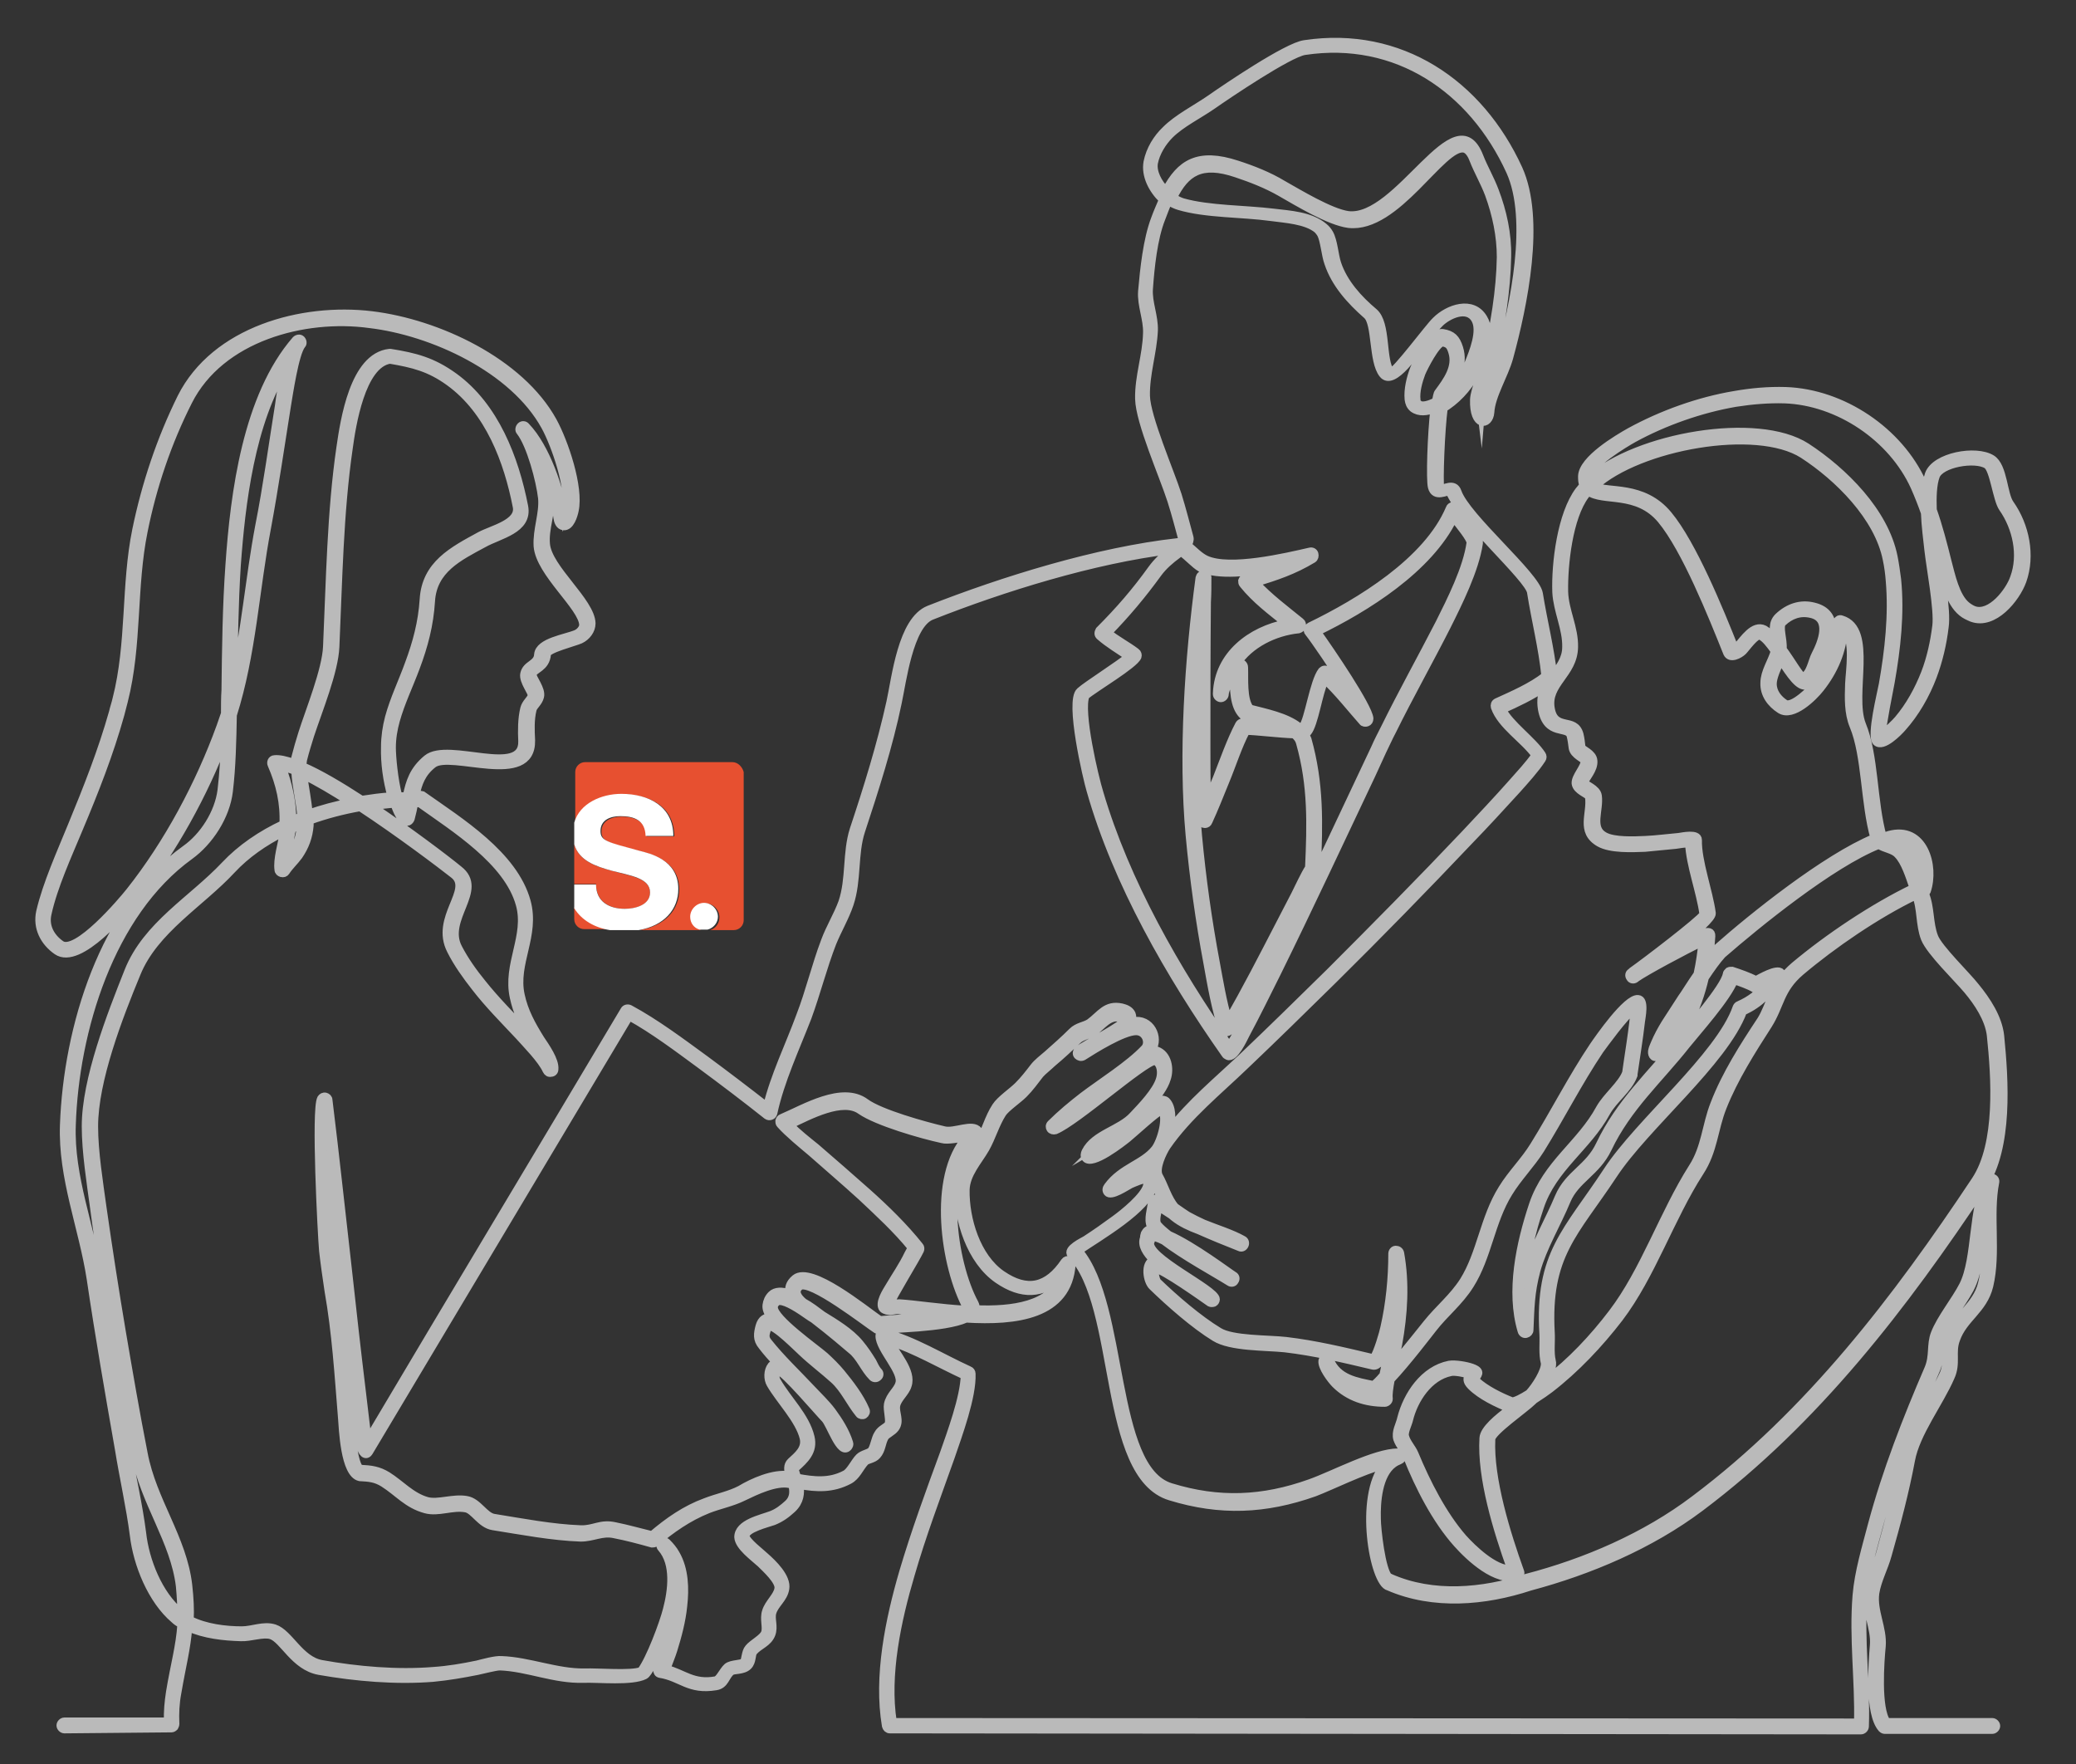 <?xml version="1.0" encoding="utf-8"?>
<!-- Generator: Adobe Illustrator 22.1.0, SVG Export Plug-In . SVG Version: 6.00 Build 0)  -->
<svg version="1.1" id="央铋_1" xmlns="http://www.w3.org/2000/svg" xmlns:xlink="http://www.w3.org/1999/xlink" x="0px" y="0px"
	 viewBox="0 0 419 356" style="enable-background:new 0 0 419 356;" xml:space="preserve">
<rect x="0" y="0" width="419" height="356" fill="#333333" stroke="none"/>
<style type="text/css">
	.st0{fill:#E75030;}
	.st1{fill:none;}
	.st2{fill:#FFFFFF;}
	.st3{fill-rule:evenodd;clip-rule:evenodd;fill:#BABABA;stroke:#BABABA;stroke-width:1.6;stroke-miterlimit:10;}
</style>
<g>
	<path class="st0" d="M115.9,183.1v2.4c0,1.1,0.9,2,2,2h5.1C120.1,187,117.4,185.7,115.9,183.1z"/>
	<path class="st0" d="M126.1,183.4c2,0,5.1-0.6,5.1-3.3c0-2.9-3.9-3.3-7.8-4.4c-3.3-0.9-6.5-2-7.5-5.3v8h4.4
		C120.3,182,123.1,183.4,126.1,183.4z"/>
	<path class="st0" d="M147.8,153.8h-29.7c-1.1,0-2,0.9-2,2v10.3c1.1-3.9,5.5-5.8,9.5-5.8c5.5,0,10.5,2.4,10.5,8.5h-5.6
		c-0.1-3.1-2.4-4-5.1-4c-1.9,0-4,0.8-4,3c0,2,1.3,2.3,7.9,4c1.9,0.5,7.8,1.8,7.8,7.7c0,4.1-2.8,7.3-8,8.2h12.4
		c-1.1-0.4-1.9-1.4-1.9-2.6c0-1.5,1.3-2.8,2.8-2.8s2.8,1.3,2.8,2.8c0,1.3-0.8,2.3-1.9,2.6h4.8c1.1,0,2-0.9,2-2v-29.9
		C149.8,154.7,148.9,153.8,147.8,153.8z"/>
	<line class="st1" x1="115.9" y1="183.1" x2="115.9" y2="178.5"/>
	<line class="st1" x1="115.9" y1="170.5" x2="115.9" y2="166.1"/>
	<line class="st1" x1="128.9" y1="187.7" x2="123.1" y2="187.7"/>
	<path class="st2" d="M136.9,179.4c0-6-5.9-7.2-7.8-7.7c-6.6-1.8-7.9-2-7.9-4c0-2.3,2.1-3,4-3c2.8,0,5,0.8,5.1,4h5.6
		c0-6-5-8.5-10.5-8.5c-4,0-8.4,1.9-9.5,5.8v4.4c1,3.3,4.3,4.4,7.5,5.3c3.9,1,7.8,1.5,7.8,4.4c0,2.6-3.1,3.3-5.1,3.3
		c-3.1,0-5.8-1.4-5.8-4.9h-4.4v4.8c1.5,2.4,4.1,3.9,7.2,4.4h5.8C134.1,186.8,136.9,183.5,136.9,179.4z"/>
	<line class="st1" x1="142.9" y1="187.7" x2="141.3" y2="187.7"/>
	<path class="st2" d="M144.9,185c0-1.5-1.3-2.8-2.8-2.8s-2.8,1.3-2.8,2.8c0,1.3,0.8,2.3,1.9,2.6h1.6
		C144,187.3,144.9,186.2,144.9,185z"/>
</g>
<g>
	<path class="st3" d="M33.9,347.4c-0.1-2,0.1-3.9,0.4-5.9c0.9-5.5,2-9.2,2.3-13.7c-0.5-0.3-1-0.6-1.4-1c-4.6-3.9-7.5-11.1-8.2-17
		c-0.7-5.5-2.1-11.7-3-17.3c-2-11.4-4-22.9-5.7-34.4c-1.6-10.4-5.8-20.4-5.4-31.1c0.7-19.5,7.9-43.7,24.5-55.6
		c3.7-2.6,6.7-7.3,7.3-11.9c0.4-3.4,0.6-6.9,0.7-10.4c-4.2,11.1-10.5,22.5-17.8,31.8c-2.2,2.8-11.6,14.1-16.1,11
		c-2.6-1.8-4.1-4.7-3.4-7.9c1.3-5.6,4.2-12,6.4-17.4c3.1-7.5,6.1-15.1,8.3-22.9c0.2-0.9,0.5-1.7,0.7-2.6c2.9-11.3,1.7-23,4-34.2
		c1.9-9.2,4.9-18.2,9.1-26.7C43.4,66.7,60.9,61.9,75,63.6c13.3,1.6,30,9.4,36.6,21.4c2.3,4.2,5.4,13.3,4.4,18
		c-0.2,1-0.9,3.4-2.3,3.2c-0.8-0.1-1.1-1-1.2-1.7c-0.3-2.3-1-5-2-7.8c0.3,1.3,0.5,2.5,0.6,3.4c0.3,3.3-1.2,6.5-0.9,9.7
		c0.4,4.9,9.1,11.6,9.2,16c0,1.4-1,2.7-2.3,3.3c-1.1,0.5-6.7,1.9-6.7,2.9c-0.2,2.8-2.7,3-2.9,4.1c-0.1,0.7,1.9,3,1.5,4.5
		c-0.3,1.2-1.3,1.8-1.5,2.6c-0.5,2-0.4,4.2-0.3,6.2c0.2,9.6-16.3,2-19.8,4.8c-2.3,1.8-3,3.9-3.5,6.2c0.3,0,0.7,0,1,0
		c0.2,0,0.3,0.1,0.4,0.1c7.5,5.3,18.4,12,21,21.4c1.9,6.9-2.6,12.5-1.2,18.9c0.7,3.3,2.2,6,4,8.9c1,1.5,3,4.3,2.8,6.1
		c0,0.4-0.3,0.7-0.7,0.7c-0.4,0.1-0.7-0.1-0.9-0.5c-1-2.2-4-5.2-5.6-7c-3-3.2-6.1-6.3-8.8-9.8c-1.8-2.3-3.6-4.8-4.9-7.4
		c-3.4-6.6,4.5-12.2,0.6-15.3c-2.8-2.2-11-8.4-18.9-13.6c-3.4,0.6-6.9,1.5-10.2,2.7c0,0.3,0,0.7,0,1c-0.2,2.3-0.9,4.2-2.2,6.1
		c-0.8,1.1-1.9,2.1-2.6,3.2c-0.2,0.3-0.5,0.4-0.9,0.3c-0.3-0.1-0.6-0.3-0.6-0.7c-0.3-2,0.7-5.3,1.1-7.6c-4,2-7.6,4.5-10.5,7.6
		c-6.3,6.8-15.6,12.1-19.2,20.9C24,205.1,19,218,19,227.3c0,5.1,1,11.3,1.7,16.4c1.2,8.4,2.5,16.8,3.9,25.1
		c1.4,8.2,2.8,16.4,4.4,24.5c1.8,9.6,7.9,17.1,9,26.6c0.3,2.7,0.4,4.9,0.3,7c3.1,1.6,7.2,2.1,10.5,2.1c2.2,0,4.4-1.1,6.6-0.4
		c3,1,5.1,6.4,9.5,7.2c7.2,1.3,15.3,2,22.6,1.4c3-0.2,5.9-0.7,8.8-1.3c1.2-0.3,3.7-1,4.9-0.9c5.6,0.2,11.2,2.6,16.8,2.5
		c2.6-0.1,9.5,0.5,11.4-0.3c1.8-2.4,4.5-9.6,5.2-12.4c1-3.8,1.7-9.2-1.1-12.4c-0.3-0.3-0.3-0.8,0-1.1s0.8-0.3,1.1,0
		c0.7,0.7,1.3,1.4,1.8,2.3c1.8,3.1,1.9,7,1.5,10.5c-0.3,3-1.1,6-2,8.9c-0.3,1-1,2.7-1.4,3.8c3.5,0.9,5.4,3.1,9.9,2.3
		c0.8-0.1,1.5-1.9,2.4-2.7c0.9-0.7,2.8-0.5,3.3-1c0.4-0.4,0.3-2,1-2.8c0.8-1,2.9-2,3.3-3.1c0.4-1.1-0.3-2.8,0.2-4.3
		c0.5-1.7,2.3-3.1,2.5-4.6c0.3-1.5-2.6-4.1-3.6-5.1c-1.3-1.2-4.4-3.4-4.5-5.3c0-2.8,4.6-3.7,6.7-4.5c1.3-0.5,2.3-1.3,3.3-2.2
		c1.3-1.2,1.2-2.6,0.9-3.9c-0.2,0-0.4-0.1-0.5-0.1c-2.8-0.6-6.9,1.4-9.4,2.6c-2.2,1.1-4.8,1.6-7.1,2.5c-4,1.6-7.4,4-10.6,6.7
		c-0.2,0.2-0.5,0.2-0.7,0.2c-2.5-0.7-5.1-1.4-7.7-1.9c-2.4-0.5-4.2,0.7-6.7,0.7c-5.8-0.2-12-1.4-17.7-2.3c-2.5-0.4-3.8-3.3-5.5-3.6
		c-2.7-0.5-5.5,0.9-8.1,0.2c-3.7-1-5.5-3.4-8.5-5.3c-1.6-1-2.9-1.1-4.8-1.2c-3.1-0.7-3.4-9.7-3.6-12.2c-0.7-8.6-1.2-16.9-2.7-25.4
		c-0.4-2.7-0.8-5.4-1.1-8.1c-0.3-3.3-1.6-28.5-0.4-30.7c0.2-0.3,0.5-0.5,0.9-0.4c0.3,0.1,0.6,0.3,0.6,0.7c1.4,11.3,2.6,22.7,3.9,34
		c0.9,8.2,1.8,16.3,2.8,24.5c0.3,2.8,0.7,5.6,1,8.4c0.1,0.4,0.1,1.1,0.2,1.8c17.2-29,34.6-57.9,51.8-86.8c0.2-0.4,0.7-0.5,1.1-0.3
		c5.2,2.8,10.4,6.7,15.2,10.2c4.2,3.1,8.4,6.3,12.5,9.5c1.5-6.2,4.5-12.3,6.7-18.3c1.9-4.9,3.1-10.1,5-15.1c1-2.7,2.5-5.1,3.5-7.8
		c1.6-4.7,0.8-10,2.3-14.7c2.8-8.4,5.5-17.1,7.4-25.7c1.1-5,2.3-16.5,7.8-18.7c15-5.9,34-11.8,50.2-13.6c0.1,0,0.3,0,0.4,0.1
		c0.2,0.1,0.3,0.1,0.5,0.2c0.1-0.1,0.2-0.1,0.2-0.2c-0.8-2.9-1.5-5.7-2.4-8.5c-1.6-5-6.4-15.8-6.5-20.5c-0.1-4.5,1.5-8.8,1.6-13.3
		c0.1-2.8-1.2-5.6-1-8.4c0.4-4.5,1-10.4,2.6-14.6c0.5-1.4,1.1-2.7,1.6-3.9c-2.1-2-3.6-4.9-3.1-7.6c0.5-2.5,1.9-4.8,3.7-6.5
		c2.4-2.4,6-4.2,8.9-6.2c3.3-2.3,15.5-10.6,19.1-11.1c19.3-2.9,35.3,7.9,43.2,25.2c4.6,10.2,1,27.5-1.9,38.1c-1,3.6-3.6,7.6-3.8,11
		c-0.2,2.8-3.5,3.1-3.3-2.6c0.1-2,1.9-6,2.5-8.3c1.6-6.4,2.8-13.8,2.9-20.4c0-4.3-0.9-8.6-2.4-12.7c-0.9-2.4-2.2-4.6-3.1-6.9
		c-0.3-0.8-0.9-2.1-1.9-2.3c-4.4-0.9-13.6,16.3-23.3,15.2c-3.9-0.5-10.3-4.4-13.8-6.4c-2.8-1.6-5.9-2.8-8.9-3.8
		c-7.1-2.4-10.2-0.2-12.7,4.8c0.6,0.5,1.3,0.8,1.9,1c5.3,1.5,12.6,1.4,18.3,2.1c3.3,0.4,7.5,0.6,10.2,2.9c0.5,0.4,0.8,0.8,1.1,1.3
		c0.9,1.6,1,4.3,1.6,6.1c1.3,3.9,4.3,7.2,7.4,9.8c2.7,2.3,1.5,9.8,3.4,12.1c1,0,7.7-9.1,9.1-10.4c2.5-2.5,7.4-4.2,9.6-0.5
		c1.8,2.9,0,7.5-1.2,10.3c-1.2,2.9-3.5,5.6-6.1,7.4c-0.2,0.1-0.4,0.3-0.7,0.4c-0.6,4.5-1,14.9-0.7,16.3c0.7,0.2,2.8-1.4,3.5,0.7
		c1.8,5.1,15.8,16.8,16.4,20.5c0.9,5.6,2.3,11,2.9,16.6c1.2-1.7,2.6-3.4,2.6-5.8c0.1-3.7-1.8-7.3-2-11.1c-0.2-5.8,1-15.7,4.6-20.5
		c0.3-0.3,0.5-0.7,0.9-1c-0.3-0.6-0.3-1.3-0.3-1.9c0.1-3.4,7.2-7.6,9.7-9c6.4-3.5,13.9-6.2,21.1-7.4c3.4-0.6,6.8-0.9,10.3-0.8
		c11.5,0.4,22.9,8.1,27.6,18.5c0.2,0.5,0.5,1.1,0.7,1.6c0.1-1.3,0.3-2.4,0.6-3.3c1.3-3.6,9.5-5.1,12.7-3.1c2.4,1.5,2.3,7.2,3.7,9.1
		c3.1,4.4,4.3,10.4,2.5,15.5c-1.3,3.6-5.8,9.1-10.2,7.5c-0.7-0.3-1.4-0.6-2-1.1c-2.6-2.1-3.5-6.5-4.3-9.6c-0.2-0.9-0.5-1.8-0.7-2.7
		c0.5,4,2,11.8,1.5,15.2c-0.4,3.4-1.2,6.8-2.4,10c-1.4,3.7-3.5,7.4-6.2,10.4c-0.7,0.8-3.9,4.1-5.2,2.8c-1.2-1.2,1-9.9,1.3-11.6
		c1.2-6.8,2-14,1.4-20.9c-0.1-1.4-0.3-2.9-0.6-4.3c-1.7-8.6-9.8-16.6-16.9-21.2c-9.4-6-33.1-1.7-42,6.4c2.5,1.4,9.7-0.4,14.8,5.8
		c4.9,5.9,10.3,19.1,13.4,26.9c0.2-0.1,0.5-0.3,0.6-0.4c1.2-1.3,3.2-4.5,5.4-3.4c0.7,0.4,1.4,1.1,2.2,1.9c-0.3-1.5-0.7-3.1,0.6-4.4
		c2-1.9,4.5-2.8,7.2-2.1c5.4,1.3,3.8,7,1.9,10.6c-1,1.9-1,4.4-3.3,5.3c-1.6,0.6-3.4-2.3-5.3-5.1c-0.7,1.6-1.6,3.5-1.6,4.8
		c0,1.7,1.1,3.1,2.5,4c1.5,0.9,5.3-3,6.1-3.9c2.8-3.4,4.6-7.9,4.3-12.3c0-0.3,0.1-0.5,0.3-0.7c0.2-0.2,0.5-0.2,0.7-0.1
		c6.6,2,1.7,15.1,4.1,21.2c2.6,6.3,2.2,15.6,4.2,22.7c0.4-0.1,0.8-0.3,1.2-0.4c7.1-2,9.4,6.3,7.7,11.3c-0.1,0.2-0.2,0.4-0.4,0.5
		c0,0,0,0,0,0c1.2,2.8,0.8,6,1.9,8.8c0.9,2.3,6.5,7.7,8.3,10c2.3,2.8,4.6,6.3,5,9.9c0.9,9,1.8,22.5-3.4,30.4
		c-16,24.1-33.8,47.3-57.1,64.8c-10.1,7.6-22.4,12.8-34.4,16c-9.1,3-19.5,3.9-28.5,0c-3.1-0.6-6.2-18.2-0.9-24.6
		c-4.5,1.2-10.7,4.3-14.1,5.6c-9.9,3.5-19,3.9-29.1,0.8c-14-4.2-10-38.6-20-48.8c-1-1.1,2.4-2.7,2.9-3c2-1.3,4-2.7,5.9-4.1
		c1.8-1.3,5.9-4.6,6.5-6.8c0-0.2,0.2-1,0-1.2c-0.5-0.4-2.8,0.7-3.3,0.9c-0.8,0.4-4,2.6-4.7,1.6c-0.3-0.4-0.2-0.8,0.1-1.2
		c2.8-3.8,7.1-4.5,9.5-7.5c1.2-1.5,2.6-6.4,1.4-7.8c-0.7,0-5.9,4.8-6.9,5.6c-1,0.8-7.2,5.7-8.5,4c-0.3-0.4-0.2-0.9,0-1.3
		c1.8-3.6,7-4.4,9.6-7.3c1.7-1.8,4.7-4.9,5.4-7.3c0.4-1.2,0.3-3.2-1-3.7c-2.2,0.1-15.9,12.3-20.1,14c-0.4,0.1-0.8,0-1-0.3
		c-0.2-0.3-0.2-0.7,0.1-1c2-2,4.3-3.9,6.5-5.6c3.7-2.8,9.3-6.3,12.4-9.6c1.1-1.1,0.3-3.5-1.7-3.5c-2.6,0-8.5,3.7-10.7,5.1
		c-0.4,0.2-0.8,0.1-1.1-0.2c-0.3-0.3-0.2-0.8,0.1-1.1c1.1-1,9.7-5.3,9.3-6.1c-0.1-0.2-0.7-0.4-0.9-0.4c-2.2-0.5-3.6,1.7-5.2,2.8
		c-1,0.7-2.5,0.9-3.3,1.7c-1.7,1.6-3.3,3.1-5.1,4.6c-0.6,0.6-2,1.7-2.5,2.3c-1.1,1.4-2,2.7-3.3,4c-1.1,1.1-3.6,2.8-4.3,3.9
		c-1.4,2.2-2.1,4.8-3.4,7.1c-1.5,2.6-3.9,5.1-4,8.3c-0.1,5.9,2.2,13.6,7.3,17.1c5.1,3.5,9.2,2.6,12.7-2.6c0.2-0.3,0.6-0.4,0.9-0.3
		c0.3,0.1,0.6,0.4,0.5,0.8c-0.7,10.4-11.3,11.6-21.3,11c-4.4,2-15.7,2-17.5,2.3c-0.2,0-0.4,0-0.6-0.1c-1.9-1.2-13.5-10.3-15.5-8.7
		c-1.2,1-0.4,2.2,0.8,3.2c1.3,0.7,2.6,1.7,3.8,2.6c2.6,1.6,5.6,3.4,7.5,5.7c1,1.2,1.8,2.4,2.6,3.7c0.3,0.6,0.7,1.5,1.2,2
		c0.3,0.3,0.3,0.8-0.1,1.1c-0.3,0.3-0.8,0.3-1.1,0c-1.7-1.7-2.5-4.1-4.3-5.5c-0.7-0.6-4.2-3.6-7.6-6.2c-0.7-0.4-1.5-1-2.4-1.6
		c-2.4-1.6-4.4-2.5-5.1-1.8c-0.3,0.3-0.5,0.6-0.5,1c-0.1,2.3,8.5,8.3,10.3,9.9c1.2,1.1,2.3,2.2,3.3,3.4c1.8,2.2,3.8,4.8,4.9,7.4
		c0.2,0.4,0,0.8-0.3,1c-0.3,0.2-0.8,0.1-1-0.2c-1.8-2.2-3-5-5.1-6.9c-2.1-1.9-4.4-3.6-6.5-5.6c-0.8-0.7-5.5-5.5-6.6-5.1
		c-0.2,0.1-0.3,0.5-0.4,0.6c-0.3,1-0.5,1.6,0.2,2.5c2.6,3.3,5.9,6.4,8.8,9.5c1.4,1.5,2.9,2.9,4.1,4.5c1.4,1.9,2.8,4.1,3.5,6.4
		c0.1,0.3,0,0.5-0.2,0.8c-1.6,1.8-3.6-4.6-4.7-5.7c-1-1-8.4-9.7-9.4-9.6c-0.1,0-0.2,0.1-0.3,0.2c-0.4,0.5-0.3,1.3,0,1.8
		c2.1,3.7,5.8,7.1,6.8,11.3c0.7,2.9-1.2,4.6-3.1,6.3c-0.2,0.2,0.1,0.9,0.4,1.9c3.3,0.6,6.5,1,9.7-0.7c1-0.5,1.9-2.5,2.8-3.4
		c0.7-0.7,1.9-0.8,2.4-1.3c0.6-0.6,0.8-2.5,1.4-3.4c0.6-1.1,1.7-1.3,2.1-2c0.4-0.6-0.3-2.9-0.1-4c0.4-1.9,1.9-2.8,2.3-4.2
		c0.8-2.4-4-6.9-4-9.6c0-0.3,0.1-0.5,0.3-0.6c0.2-0.2,0.5-0.2,0.7-0.1c6,1.6,11.4,5,17.1,7.6c0.3,0.1,0.5,0.4,0.5,0.7
		c0.2,4.6-2.7,12.4-4.2,16.8c-2.8,7.9-5.8,15.8-8.1,23.8c-2.7,9.1-5.1,20.2-3.6,29.7l194.8,0.1c0.2-8.5-1-17-0.3-25.6
		c0.4-4.8,1.9-9.7,3.1-14.3c2.9-10.8,7-21.3,11.4-31.5c1.1-2.6,0.4-4.8,1.3-7.1c1.2-3.1,4.1-6.6,5.7-9.7c2.8-5.5,1.7-15.8,5-21.4
		c0.2-0.3,0.6-0.5,1-0.3c0.4,0.1,0.6,0.5,0.5,0.9c-1.3,6.6,0.4,14.2-1.2,20.9c-1.2,4.9-5.2,6.5-6.7,10.8c-1,2.6,0.2,4.8-1.1,7.6
		c-2.3,5.3-7,11.3-8,16.8c-1.2,6.4-2.9,12.8-4.7,19.1c-0.7,2.6-2.1,5.1-2.5,7.7c-0.5,3.6,1.6,7.1,1.3,10.7c-0.3,3-1,12.5,1,15.3
		h21.3c0.4,0,0.8,0.4,0.8,0.8c0,0.4-0.4,0.8-0.8,0.8h-21.7c-0.2,0-0.4-0.1-0.6-0.3c-2.7-3.1-1.9-13-1.6-16.8
		c0.3-3.5-1.8-6.9-1.2-10.8c0.4-2.8,1.8-5.2,2.5-7.9c1.7-6.2,3.4-12.6,4.6-19c1.1-5.9,5.7-11.6,8.2-17.1c1-2.4,0-4.8,1-7.5
		c1.6-4.3,5.6-6.2,6.7-10.6c1.1-4.3,0.7-9.1,0.6-13.8c-0.8,5.1-1,11-3,14.8c-1.6,3-4.5,6.6-5.6,9.5c-0.8,2.3-0.1,4.4-1.4,7.2
		c-4.4,10.1-8.5,20.6-11.4,31.3c-1.2,4.5-2.7,9.4-3.1,14c-0.7,8.8,0.6,17.5,0.3,26.3c0,0.4-0.4,0.8-0.8,0.8L179.6,349
		c-0.4,0-0.7-0.3-0.8-0.7c-1.7-10,0.7-21.5,3.5-31.1c2.4-8.1,5.3-16,8.2-23.9c1.4-4,4.1-11.3,4.2-15.7c-5-2.3-9.9-5.2-15.1-6.9
		c1.1,2.4,4.6,6,3.6,8.9c-0.4,1.4-2,2.6-2.3,4c-0.3,1.5,0.9,3.1-0.2,4.6c-0.6,0.8-1.7,1.2-2.1,1.8c-0.7,1.2-0.6,2.6-1.6,3.7
		c-0.7,0.8-1.9,0.8-2.4,1.3c-1.1,1.2-1.7,2.9-3.2,3.7c-3.4,1.8-6.6,1.6-10,1c0.2,1.6,0.1,3.3-1.5,4.8c-1.2,1.1-2.3,1.9-3.8,2.5
		c-1.1,0.4-5.7,1.5-5.6,3c0,1,3.2,3.4,3.9,4.1c1.6,1.4,4.5,4.2,4.1,6.5c-0.3,2-2.1,3.1-2.6,4.8c-0.4,1.3,0.4,2.8-0.2,4.4
		c-0.7,1.8-2.5,2.2-3.6,3.5c-0.5,0.6-0.2,2-1.1,2.9c-1,1-2.9,0.7-3.4,1.1c-1.2,0.9-1.2,2.7-3.1,3c-5.5,0.9-7-1.8-11.3-2.5
		c-1.6-0.3,0.5-4.5,0.8-5.2c0.9-2.7,1.7-5.5,2-8.3c0,0.2-0.1,0.3-0.1,0.5c-0.5,1.8-4.2,12.5-5.8,13.3c-2.6,1.3-9.2,0.6-12.3,0.7
		c-5.9,0.2-11.3-2.3-16.9-2.5c-0.9,0-3.5,0.7-4.5,0.9c-3,0.6-5.9,1.1-9,1.4c-7.5,0.6-15.6-0.1-23-1.4c-5-0.9-7.2-6.4-9.7-7.2
		c-1.6-0.5-4.2,0.5-6.1,0.4c-3.4-0.1-7.3-0.5-10.6-2c-0.3,4.2-1.3,7.9-2.2,13.2c-0.4,2.1-0.5,4.2-0.4,6.3c0,0.2-0.1,0.4-0.2,0.6
		c-0.2,0.2-0.4,0.3-0.6,0.3L13,349c-0.4,0-0.8-0.4-0.8-0.8s0.4-0.8,0.8-0.8L33.9,347.4L33.9,347.4z M36.6,325.9
		c0-1.7-0.1-3.6-0.3-5.8c-1.1-9.2-7.2-16.9-9-26.5c-1.6-8.2-3-16.4-4.4-24.5c-1.4-8.4-2.8-16.8-3.9-25.2c-0.7-5.2-1.7-11.4-1.7-16.6
		c0-9.5,5.1-22.5,8.6-31.3c3.7-9.3,12.9-14.4,19.5-21.4c3.2-3.4,7.3-6.2,11.8-8.3c0.2-4.2-0.7-8.1-2.4-12c-0.1-0.2-0.1-0.5,0-0.7
		c0.1-0.2,0.3-0.4,0.6-0.4c1-0.1,2.3,0.2,4,0.8c0-0.4,0.1-0.8,0.2-1.1c0.4-1.6,0.9-3.3,1.4-4.9c1.5-4.7,4.8-12.8,5-17.5
		c0.6-13.2,0.8-27.2,2.7-40.2c0.8-5.5,2.7-18.3,9.9-19.1c0.1,0,0.1,0,0.2,0c5,0.8,8.5,1.7,12.8,4.8c8.3,6,12.3,16.5,14.2,26.2
		c0.9,4.7-5,5.7-8.2,7.5c-5,2.7-10.2,5.2-10.6,11.6c-0.3,4.8-1.4,9-3.1,13.5c-1.3,3.5-3,7-4,10.6c-0.5,1.8-0.8,3.6-0.8,5.5
		c0,1.7,0.4,6.4,1.3,9.8c0.6,0,1.1,0,1.7-0.1c0.6-2.8,1.3-5.2,4.1-7.5c4.3-3.5,19.4,3.9,19.2-3.5c-0.1-2.2-0.1-4.5,0.4-6.6
		c0.3-1.2,1.3-1.8,1.5-2.6c0.2-0.6-1.8-2.9-1.5-4.4c0.4-2,2.7-1.9,2.8-3.9c0.2-2.6,5.6-3.3,7.7-4.2c0.7-0.3,1.4-1.1,1.4-1.8
		c-0.1-3.6-8.8-10.5-9.2-15.9c-0.2-3.3,1.2-6.6,0.9-9.7c-0.4-3.5-2.3-10.7-4.4-13.4c-0.3-0.3-0.2-0.8,0.1-1.1
		c0.3-0.3,0.8-0.3,1.1,0.1c4,4.2,6.8,12.5,7.7,18.2c0.2-0.5,0.4-1.1,0.4-1.4c0.8-4.3-2.2-13.1-4.3-16.9
		c-6.4-11.6-22.7-19.1-35.4-20.6C61.4,63.6,44.5,68.1,38,81c-4.2,8.3-7.2,17.2-9,26.2c-2.3,11.3-1.1,22.9-4,34.3
		c-0.2,0.9-0.5,1.8-0.7,2.7c-2.2,7.9-5.2,15.5-8.4,23.1c-2.2,5.3-5.1,11.6-6.3,17.1c-0.6,2.6,0.7,4.8,2.7,6.2
		c3.1,2.2,12.4-8.8,13.9-10.7c7.7-9.7,14.1-21.7,18.3-33.3c0.3-0.9,0.6-1.7,0.9-2.6c0-1.6,0-3.2,0.1-4.7c0.1-8.4,0.2-16.9,0.8-25.3
		c1-14.5,3.5-34,13.4-45.4c0.3-0.3,0.8-0.4,1.1-0.1c0.3,0.3,0.4,0.8,0.1,1.1c-1.4,1.7-2.6,10.1-3,12.4c-1.3,8.2-2.5,16.4-4,24.5
		c-2.4,12.6-3,25.5-6.9,37.8c-0.1,5.2-0.2,10.4-0.8,15.4c-0.6,5-3.9,10.1-7.9,13c-16.1,11.6-23.2,35.4-23.8,54.3
		c-0.4,10.5,3.8,20.5,5.4,30.8c1.7,11.5,3.7,22.9,5.7,34.3c1,5.6,2.4,11.8,3.1,17.3c0.6,5.5,3.3,12.4,7.7,16
		C36.4,325.7,36.5,325.8,36.6,325.9L36.6,325.9z M59,165.5c0.6-0.3,1.2-0.5,1.8-0.7c-0.2-2.9-1.1-6.4-1.2-9.2
		c-1-0.4-1.9-0.7-2.7-0.8C58.2,158.2,59,161.8,59,165.5L59,165.5z M62.3,164.2c2.7-1,5.5-1.7,8.4-2.3c-3.4-2.2-6.8-4.2-9.5-5.5
		C61.5,158.7,62.1,161.6,62.3,164.2L62.3,164.2z M73,161.4c2-0.3,4-0.6,6-0.7c-0.9-3.2-1.4-6.7-1.3-10c0-2,0.3-4,0.8-5.9
		c1-3.7,2.7-7.2,4-10.8c1.6-4.3,2.7-8.4,3-13c0.4-7.1,5.9-9.9,11.4-12.9c2.4-1.3,8-2.5,7.4-5.8c-1.8-9.3-5.6-19.4-13.6-25.2
		c-4-2.9-7.3-3.7-12-4.5C72.9,73.5,71,86,70.4,90.4c-1.9,13-2.1,26.9-2.7,40.1c-0.2,5-3.5,13-5.1,17.9c-0.5,1.6-1,3.2-1.4,4.8
		c-0.1,0.4-0.1,0.9-0.2,1.4C64.5,156.1,68.7,158.6,73,161.4L73,161.4z M58.9,167.3c0,0.2,0,0.4-0.1,0.6c-0.2,1.3-0.7,3.4-1,5.2
		c1.5-1.7,2.6-2.9,2.9-6.4c0-0.1,0-0.1,0-0.2C60.1,166.7,59.5,167,58.9,167.3L58.9,167.3z M81.1,162.2c0.2,0.5,0.4,0.9,0.6,1.3
		c0.1-0.4,0.2-0.9,0.3-1.3C81.6,162.1,81.4,162.1,81.1,162.2L81.1,162.2z M47.1,137.9c2.4-10.4,3.2-21.1,5.2-31.7
		c1.6-8.1,2.7-16.3,4-24.4c0.2-1.6,0.7-4.9,1.4-7.8c-7.1,11.3-9,27.7-9.9,40.1C47.3,122,47.2,129.9,47.1,137.9L47.1,137.9z
		 M159.3,297.7c-0.3-1.1-0.4-2,0.3-2.7c1.4-1.3,3.1-2.6,2.6-4.8c-0.9-3.7-4.8-7.6-6.7-10.9c-0.6-1-0.6-2.7,0.2-3.7
		c0.3-0.3,0.6-0.5,1-0.6c-1-1.1-2-2.2-2.9-3.4c-1.1-1.3-0.9-2.5-0.5-4c0.4-1.4,1.3-1.9,2.3-1.7c-0.6-0.9-1-1.7-0.9-2.5
		c0.1-0.8,0.4-1.5,1-2.1c0.8-0.8,2.1-0.8,3.7-0.3c-0.3-1-0.1-2,1.1-3c3.2-2.6,13.9,6.2,17.1,8.4c1.9-0.2,7.9-0.5,12.4-1.1
		c-3.3-0.3-6.3-0.7-8.6-0.9c-0.9-0.1-1.3,0.3-2.4,0.1c-0.3-0.1-0.6-0.2-0.8-0.4c-0.9-1.1,0.7-3.5,1.3-4.5c1.3-2.2,2.7-4.2,3.8-6.5
		c0.2-0.4,0.5-0.9,0.7-1.3c-3-3.7-6.7-7.1-10.1-10.3c-3.4-3.1-6.8-6-10.2-9c-1.9-1.6-4.6-3.8-6.2-5.6c-0.2-0.2-0.2-0.4-0.2-0.7
		c0.1-0.3,0.2-0.5,0.5-0.6c4.5-1.9,12.2-6.6,16.9-3.1c3,2.2,12,4.7,15.9,5.6c2.1,0.5,5.7-1.5,6.9,0.1c0.3,0.3,0.2,0.8-0.1,1.1
		c-7.9,6.7-5.1,25.6-0.7,33.7c0.2,0.4,0.3,0.8,0.2,1.2c7.6,0.3,15.1-0.8,17.3-6.5c-3.7,3.6-8,3.8-12.8,0.5c-5.5-3.8-8.1-12-8-18.5
		c0.1-3.7,2.6-6.1,4.2-9.1c1.3-2.4,1.9-5,3.4-7.3c0.9-1.4,3.3-3,4.5-4.2c1.2-1.2,2.2-2.5,3.2-3.8c0.6-0.8,2-1.9,2.7-2.5
		c1.7-1.5,3.4-3,5-4.6c1.1-1.1,2.4-1.1,3.5-1.8c2.2-1.6,3.3-3.8,6.5-3.1c0.8,0.2,1.6,0.5,2,1.3c0.2,0.5,0.2,1-0.1,1.5
		c0.3-0.1,0.7-0.1,1-0.1c3.4-0.1,4.9,4.1,2.9,6.2c0,0,0,0,0,0c0.6-0.2,1-0.3,1.3-0.2c2.2,0.8,2.7,3.7,2,5.7
		c-0.5,1.7-1.9,3.5-3.3,5.2c1.3-0.9,2.5-1.3,3.2-0.7c1.2,1.2,1.2,3.6,0.7,5.8c4.2-5.4,9.5-9.8,14.5-14.5c6-5.7,11.9-11.5,17.8-17.3
		c9.2-9.2,18.4-18.5,27.3-27.9c3.2-3.4,6.5-6.9,9.6-10.4c1.4-1.6,3.3-3.6,4.6-5.5c-2.3-3.2-6.9-6-8.2-9.7c-0.1-0.4,0-0.8,0.4-1
		c3.3-1.5,7-3.1,9.8-5.3c-0.6-5.8-2-11.2-2.9-16.9c-0.4-2.8-14.5-15.2-16.4-20.3c-0.6-0.2-3,1.4-3.6-0.9c-0.4-1.5-0.1-10.6,0.5-15.8
		c-1.5,0.6-3.1,0.8-4.3-0.1c-0.6-0.5-0.8-1.1-0.9-1.8c-0.2-2,0.4-4.4,1.1-6.2c0.7-1.6,3.5-7.5,5.8-7.2c1.9,0.3,2.7,1.1,3.3,3
		c1.1,3.5-0.7,6.4-2.6,9c1.9-1.5,3.6-3.6,4.5-5.9c0.9-2.2,2.7-6.6,1.3-8.9c-1.6-2.7-5.5-0.8-7.1,0.8c-1.2,1.2-2.3,2.6-3.4,4
		c-1.1,1.4-6,9-8.1,6.3c-2.1-2.6-1.3-10.2-3.2-11.9c-3.3-2.9-6.4-6.3-7.8-10.5c-0.6-1.6-0.8-4.6-1.5-5.9c-0.2-0.3-0.4-0.6-0.7-0.9
		c-2.3-1.9-6.5-2.1-9.4-2.5c-5.8-0.8-13.1-0.6-18.5-2.2c-0.7-0.2-1.5-0.6-2.2-1c-0.5,1.1-0.9,2.2-1.4,3.5c-1.6,4-2.2,9.9-2.5,14.2
		c-0.2,2.7,1.1,5.5,1,8.4c-0.2,4.4-1.7,8.8-1.6,13.2c0.1,4.3,4.9,15.3,6.4,20c0.9,2.9,1.6,5.7,2.4,8.6c0.1,0.5-0.1,1-0.4,1.5
		c1.2,1,2.4,2.3,3.7,2.9c4.8,2.2,16.2-0.5,21-1.6c0.4-0.1,0.8,0.1,0.9,0.5c0.1,0.4,0,0.8-0.3,1c-4,2.4-7.4,3.5-11.6,4.8
		c2.8,3,5.9,5.3,9.1,7.9c0.3,0.2,0.3,0.5,0.3,0.9c-0.1,0.3-0.4,0.5-0.7,0.6c-4.9,0.5-9.9,3-12.5,7c0.4-0.2,0.8-0.3,1.2,0
		c0.2,0.2,0.3,0.4,0.3,0.7c0.1,2.1-0.3,6.5,1.2,8.3c3,0.8,7.3,1.6,9.9,3.7c0.3,0,0.5,0,0.7,0c1.2-1.4,2.2-9.1,3.9-11.3
		c0.3-0.3,0.7-0.4,1.1-0.1c1.1,0.8,2.6,2.3,4.1,4c-2.8-4.5-6.7-10.2-7.9-11.7c-0.2-0.2-0.2-0.4-0.1-0.7c0.1-0.2,0.2-0.4,0.4-0.5
		c9.9-4.8,23.7-13.1,28.2-23.8c0.1-0.3,0.3-0.4,0.6-0.5c0.3,0,0.5,0.1,0.7,0.3c1.2,1.3,4.8,5.5,4.6,7.2c-0.8,5.4-4.1,12-6.5,16.8
		c-3.6,7.1-7.5,14-11,21.1c-0.7,1.3-1.3,2.7-2,4.1c-0.7,1.6-1.5,3.2-2.2,4.8c-6.3,13.3-12.5,26.6-19,39.8c-2.1,4.2-4.2,8.5-6.4,12.6
		c-0.4,0.8-2.3,4.9-3.6,4.3c-0.2-0.1-0.4-0.2-0.5-0.4c-11.1-15.8-21.9-34.5-27.2-53.2c-0.7-2.3-4.4-18.1-2.1-20
		c1.3-1.2,8.1-5.5,9.8-7c-1.9-1.3-4.1-2.6-5.8-4.1c-0.2-0.2-0.3-0.3-0.3-0.6c0-0.2,0.1-0.4,0.2-0.6c4-4,7.3-7.8,10.6-12.4
		c1.1-1.5,2.4-2.7,3.9-3.8c-15.7,1.9-34,7.6-48.4,13.3c-4.5,1.8-5.9,13.4-6.8,17.5c-1.8,8.7-4.6,17.4-7.4,25.9
		c-1.5,4.6-0.7,9.9-2.3,14.7c-0.9,2.7-2.4,5.2-3.5,7.9c-1.9,4.9-3.2,10.1-5,15c-2.4,6.2-5.5,12.8-6.9,19.3c-0.1,0.3-0.2,0.5-0.5,0.6
		c-0.3,0.1-0.5,0.1-0.8-0.1c-4.4-3.5-8.9-6.9-13.5-10.3c-4.5-3.3-9.4-7-14.3-9.7c-17.5,29.3-35,58.6-52.5,87.9c-0.7,1.1-1.5,0-1.7-1
		c-0.1-0.8-0.2-1.5-0.3-2.3c-0.4-2.8-0.7-5.5-1-8.3c-1-8.5-1.9-17-2.9-25.5c-0.9-7.9-1.7-15.8-2.6-23.7c0,6.6,0.2,13.3,0.9,19.9
		c0.3,2.7,0.6,5.3,1,8c1.4,8.5,2,17,2.7,25.6c0.1,1.3,0.7,10.4,2.2,10.7c2.1,0.1,3.6,0.3,5.4,1.4c2.7,1.7,4.8,4.2,8,5.1
		c2.2,0.6,5.3-0.7,8-0.2c2.3,0.4,3.6,3.3,5.5,3.6c5.6,0.9,11.8,2.1,17.5,2.3c2.7,0.1,4-1.3,7-0.6c2.5,0.5,4.9,1.2,7.4,1.8
		c3.3-2.8,6.7-5.2,10.8-6.7c2.3-0.9,4.9-1.4,7-2.5C151.9,299.1,156.1,297.2,159.3,297.7L159.3,297.7z M194.9,264.3
		c0.2-0.1,0.3-0.2,0.3-0.3c-4.6-8.4-7.2-26.5-0.1-34.5c-1.4,0.2-3.9,0.7-4.9,0.4c-4.2-0.9-13.2-3.5-16.5-5.8
		c-3.6-2.6-10.3,1-14.3,2.9c1.5,1.6,3.7,3.3,5.3,4.6c3.5,3,6.9,6,10.3,9c3.7,3.3,7.5,7,10.6,10.9c0.2,0.2,0.2,0.6,0.1,0.8
		c-0.8,1.7-5.5,9.3-6.1,10.9c0.6,0,1.2-0.2,1.9-0.2C184.7,263.2,189.7,264,194.9,264.3L194.9,264.3z M225.2,228.9
		c-1.5,0.8-2.9,1.6-3.9,2.6C222.5,230.8,224.1,229.7,225.2,228.9L225.2,228.9z M232.7,234c-1.3,1.1-2.8,1.8-4.3,2.7
		c1.4-0.5,3-0.9,3.9-0.3C232.3,235.7,232.5,234.8,232.7,234L232.7,234z M232.9,238.6c0,0.2-0.1,0.5-0.1,0.7
		c-1.2,4.7-10.7,10.1-15.1,13.1c9.4,11.1,6.4,44,18.6,47.7c9.7,3,18.6,2.6,28.1-0.8c4.8-1.7,13.1-6.2,17.8-6.2
		c0.4,0,0.7,0.3,0.8,0.7c0.1,0.4-0.2,0.8-0.5,0.9c-0.5,0.2-0.9,0.4-1.3,0.7c-3,2.2-3.4,7.7-3.3,11.1c0,1.9,0.9,10.4,2.4,11.8
		c0.1,0,0.2,0,0.3,0.1c8.6,3.8,18.7,2.9,27.5,0c11.9-3.1,24-8.3,33.9-15.8c23.2-17.4,40.8-40.5,56.7-64.4c4.9-7.4,4-20.8,3.1-29.3
		c-0.4-3.3-2.6-6.6-4.7-9.1c-2.1-2.5-7.5-7.7-8.6-10.4c-1.1-2.8-0.7-6.1-1.8-8.7c-7.9,3.8-16.8,9.9-23.3,15.4
		c-4.2,3.6-4,6.7-6.5,10.7c-3.4,5.3-6.9,10.8-9.2,16.6c-1.8,4.5-1.8,8.8-4.6,13.1c-6,9.3-9.7,20.8-16.3,29.5
		c-4,5.2-8.8,10.3-14,14.3c-0.5,0.4-1.8,1.3-3.2,2.2c-0.1,0.1-0.1,0.1-0.2,0.2c-1.6,1.6-8.3,6.2-8.4,7.7c-0.4,8,3.1,19.2,5.8,26.7
		c0.1,0.2,0.1,0.4,0,0.6c-0.1,0.2-0.3,0.3-0.5,0.4c-4.3,1.3-9.7-3.8-12.2-6.6c-4.3-4.8-7.7-11.5-10.1-17.5c-0.5-1.3-1.5-2.2-2-3.6
		c-0.4-1.5,0.5-2.8,0.8-4.2c1.2-4.7,4.6-9.8,9.7-10.8c1.2-0.2,3.5,0.2,4.6,0.6c2.2,0.8,1,1.5,0.6,2.4c0,0.1,0.2,0.2,0.2,0.2
		c1.9,1.8,5,3.3,7.3,4.2c0.6,0,2-0.7,3.4-1.6c1.3-1.4,3.3-4.5,3.2-6.1c-0.5-1.9-0.2-4-0.3-5.9c-1-16.2,4.9-20.7,12.9-32.9
		c6.4-9.8,22.7-23.2,26.1-33c0.1-0.2,0.2-0.4,0.5-0.5c2.3-1,4-2.4,5.5-4.1c-0.7,0.3-1.3,0.6-1.7,0.8c-0.2,0.1-0.5,0.1-0.7,0
		c-1.2-0.7-2.7-1.2-4.1-1.7c-1.4,3.6-7.6,10.5-9.6,13c-5.6,7.1-11.9,12.6-15.9,21c-2.3,4.8-6.5,6.2-8.3,10.5
		c-1.9,4.6-4.8,9.4-6.1,14.1c-1.2,4.5-1.2,7.5-1.4,12c0,0.4-0.3,0.7-0.7,0.8c-0.4,0.1-0.8-0.2-0.9-0.6c-2.4-8-0.3-17.7,2.3-25.5
		c2.8-8.3,9.6-12.2,13.5-19.4c1.4-2.5,4.4-4.8,5.3-7.2c0.2-1.7,1.6-10.1,1.7-13c-2.1,1.6-6.1,7.2-7,8.4c-4.3,6.4-7.9,13.5-12,20.1
		c-1.9,3-4.5,5.6-6.4,8.7c-3.6,5.8-4.2,12.9-7.8,18.6c-2.2,3.5-5.1,5.7-7.5,8.8c-0.8,1-5.2,6.8-8.5,10.3c-0.3,1.6-0.5,3-0.4,3.8
		c0,0.2,0,0.4-0.2,0.6c-0.2,0.2-0.4,0.3-0.6,0.3c-3.8,0-7.3-1.1-10-3.8c-0.8-0.8-2.8-3.4-2.6-4.7c0.1-0.4,0.3-0.6,0.7-0.7
		c0.4,0,0.7,0.2,0.8,0.5c1.6,3.9,5.5,4.4,8.8,5.1c0.3-0.2,1.1-0.9,2-2c0.5-2.5,1.1-5.2,1.4-6.7c0.2-1,0.3-2,0.5-3
		c-0.1,0.4-0.2,0.8-0.3,1.2c-0.3,1.2-1.7,7-3.7,6.6c-5.9-1.4-11.8-2.8-17.8-3.5c-3.9-0.4-10.9-0.2-14.1-2.2
		c-4.1-2.5-9.1-6.9-12.6-10.3c-1.1-1-1.7-4.7,0.2-5.3c-1.4-1.4-2.5-3-1.9-4.5c0-0.2,0-0.4,0.1-0.6c0-0.2,0.1-0.4,0.2-0.5
		c0.3-0.5,0.8-0.7,1.4-0.7c-1.1-1.4-0.4-3.3-0.2-4.8c0.2-1.4,1-1.6,2-1.3C234,241,233.5,239.8,232.9,238.6L232.9,238.6z
		 M386.2,179.2c-0.8-2.3-1.7-5.3-3.2-6.8c-0.9-1-2.6-1.1-3.8-1.9c-9.6,3.8-24.6,16-31.6,22.1c-1.1,1.2-2.3,2.9-3.5,4.7
		c-1.5,6.4-4.4,13-9.5,15.9c-0.9,0.5-1.4-0.5-1.1-1.4c0.1-0.4,0.3-0.8,0.5-1.3c0.6-1.4,1.3-2.7,2.1-4c1.1-1.7,2.2-3.4,3.3-5.1
		c0.6-0.8,1.8-2.8,3.2-4.8c0.5-2.3,0.8-4.5,1-6.5c-3.2,1.5-11.6,6-13.4,7.3c0,0-0.1,0.1-0.1,0.1c-0.4,0.3-0.9,0.2-1.1-0.2
		c-0.3-0.4-0.2-0.9,0.2-1.1c0.1-0.1,0.1-0.1,0.2-0.2c2.7-1.9,13.7-10.3,14.4-11.5c-0.6-4.5-2.7-9.9-2.9-14.3c-0.8,0-2.1,0.2-2.7,0.3
		c-2.1,0.2-4.1,0.4-6.2,0.6c-2.6,0.1-6.9,0.3-9.2-1c-4-2.3-1.6-5.9-2.1-9.3c-0.2-0.6-2.5-1.2-2.7-2.7c-0.1-1.4,1.9-3.3,1.8-4.5
		c0-0.5-2.2-1.2-2.4-2.7c-0.1-0.8-0.2-1.6-0.4-2.4c-0.5-2.1-4.8,0.2-5.8-5.4c-0.3-1.8,0-3.2,0.5-4.4c-2.6,1.8-5.6,3.2-8.5,4.5
		c1.5,3,6.1,6.2,8,9.1c0.2,0.3,0.2,0.6,0,0.9c-1.3,2-3.4,4.3-5,6.1c-3.2,3.5-6.4,7-9.7,10.4c-9,9.5-18.1,18.8-27.4,28
		c-5.9,5.8-11.8,11.6-17.8,17.3c-5.4,5.2-11.5,10.1-15.8,16.3c-0.8,1.2-2.4,4.5-1.6,6c1.1,1.9,1.8,4.6,3.3,6.3c1,0.7,2,1.4,2.5,1.7
		c1.1,0.6,2.1,1.1,3.2,1.6c2.7,1.1,5.7,2,8,3.3c0.4,0.2,0.5,0.7,0.3,1.1c-0.2,0.4-0.6,0.6-1,0.4c-2.8-1.1-5.5-2.2-8.2-3.4
		c-1.9-0.7-3.6-1.5-5-2.6c-0.2-0.2-0.4-0.3-0.6-0.5c-1.1-0.7-2.1-1.4-2.6-1.6c-0.1,0.9-0.8,2.8-0.1,3.6c0.5,0.6,1.2,1.2,2.2,2
		c5,2.2,12.1,7.6,13.1,8.2c0.4,0.2,0.5,0.7,0.2,1.1c-0.2,0.4-0.7,0.5-1.1,0.2c-2.7-1.7-9.3-5.3-13.2-8.3c-1.2-0.6-2.1-0.9-2.5-0.7
		c-0.1,0.1,0,0.6-0.2,0.9c-1.2,3,13.2,9.6,13.2,11.6c0,0.3-0.2,0.6-0.4,0.7c-0.3,0.1-0.6,0.1-0.8,0c-1.3-0.9-9.7-6.9-11-6.8
		c-0.4,0.3,0.1,2.3,0.4,2.6c3.4,3.3,8.4,7.6,12.4,10c2.7,1.7,10,1.5,13.5,1.9c6,0.7,11.8,2.1,17.7,3.5c0.8-1,2-5.2,2.2-6.2
		c1.1-4.8,1.6-10,1.6-14.9c0-0.4,0.3-0.8,0.7-0.8c0.4,0,0.8,0.2,0.9,0.7c1.1,6.1,0.7,12.3-0.4,18.4c-0.2,0.9-0.5,2.3-0.8,3.9
		c2.7-3.2,5.8-7.1,6.6-8.1c2.4-3,5.3-5.3,7.4-8.6c3.5-5.6,4.1-12.7,7.8-18.6c1.9-3.1,4.5-5.6,6.4-8.7c4.1-6.6,7.7-13.7,12-20.1
		c1.1-1.6,6.7-9.7,9-9.5c1.5,0.1,0.7,3.7,0.6,4.6c-0.4,3.5-1,7.1-1.5,10.6c0,0.1,0,0.1,0,0.2c-1.1,2.9-4,4.8-5.5,7.5
		c-3.8,7-10.8,11.2-13.4,19.1c-1.7,5-3.1,10.8-3.2,16.4c0.2-1.3,0.5-2.6,0.9-4.1c1.3-4.9,4.2-9.7,6.1-14.3c2-4.7,6.1-5.9,8.3-10.6
		c4.1-8.6,10.3-14.1,16.1-21.3c1.8-2.2,9.1-10.5,9.5-13.1c0-0.2,0.2-0.4,0.4-0.6c0.2-0.1,0.4-0.1,0.7-0.1c1.5,0.5,3.3,1.1,4.8,1.9
		c0,0,0,0,0,0c0.8-0.4,4.3-2.5,5.1-1.5c0.3,0.4,0.1,0.8-0.1,1.2c-2.2,2.8-4.2,5.1-7.6,6.6c-3.8,10.2-19.7,23.1-26.2,33
		c-7.8,11.8-13.5,16.2-12.6,31.9c0.1,1.7-0.2,4,0.2,5.6c0.3,1-0.3,2.5-1.1,4c5-3.8,9.5-8.6,13.3-13.6c6.5-8.5,10.3-20.1,16.2-29.4
		c2.6-4,2.7-8.5,4.4-12.8c2.3-6,5.9-11.6,9.4-16.9c0.9-1.4,1.6-3.4,2.3-5c1.1-2.4,2.5-4.3,4.5-6C369,189.2,378.1,183.1,386.2,179.2
		L386.2,179.2z M378.3,169.1C378.2,169.1,378.2,169.1,378.3,169.1c-2-7-1.7-16.6-4.2-22.6c-1.1-2.6-1-5.7-0.9-8.5
		c0.1-2.6,1.2-9-1.1-11.1c-0.1,4.4-2,8.6-4.7,12c-1.4,1.8-5.6,5.9-8.1,4.3c-1.9-1.2-3.3-3.1-3.2-5.4c0-2.2,1.5-4.3,2.1-6.4
		c-1-1.4-1.9-2.6-2.9-3.1c-0.9-0.4-2.9,2.5-3.5,3.1c-0.7,0.7-2.6,1.7-3.2,0.4c-3-7.5-8.4-21-13.3-26.9c-4.9-5.9-11.8-3.5-14.7-5.7
		c-0.2,0.2-0.4,0.5-0.6,0.7c-3.4,4.5-4.4,14.1-4.3,19.5c0.1,3.8,2.1,7.3,2,11.2c-0.1,5.5-5.6,7.4-4.7,12.4c0.8,4.6,4.8,1.6,5.8,5.2
		c0.2,0.8,0.3,1.7,0.4,2.6c0.1,0.5,2.3,1.2,2.4,2.7c0.2,1.8-1.7,3.6-1.8,4.4c0.1,0.5,2.5,1.2,2.7,2.7c0.4,2.9-1.6,6.5,1.3,8.1
		c1.9,1.1,6.1,0.9,8.3,0.8c2.2-0.1,4.4-0.4,6.7-0.6c0.8-0.1,3.9-0.8,3.9,0.6c-0.1,4.3,2.2,10.3,2.8,14.8c0.1,0.9-3,3.6-6.4,6.4
		c0.9-0.5,1.9-1,2.8-1.5c0.5-0.3,3.6-2.2,3.5-0.3c-0.1,1.4-0.2,2.9-0.4,4.4c0.7-0.9,1.3-1.7,1.6-2
		C353.6,185.1,368.4,173.2,378.3,169.1L378.3,169.1z M390.1,102.9c1.2,3.4,2.1,6.9,3,10.5c0.7,2.6,1.6,7,3.8,8.8
		c0.5,0.4,1,0.7,1.5,0.9c3.4,1.2,7.2-3.8,8.1-6.5c1.7-4.6,0.5-10.1-2.3-14.1c-1.2-1.7-1.8-7.8-3.2-8.7c-2.4-1.5-9.4-0.3-10.3,2.3
		C390.1,97.7,390,100.3,390.1,102.9L390.1,102.9z M304.8,284.3C304.8,284.3,304.8,284.3,304.8,284.3c-2.7-1.1-5.9-2.6-7.9-4.6
		c-1-1-0.8-1.6-0.4-2.3c-0.9-0.3-2.9-0.7-3.7-0.5c-4.4,0.9-7.4,5.5-8.4,9.6c-0.2,0.9-1.1,2.6-0.8,3.4c0.3,1.2,1.4,2.3,1.9,3.5
		c2.4,5.8,5.7,12.3,9.8,17c1.9,2.1,6.3,6.4,9.7,6.3c-2.8-7.8-6.1-18.5-5.6-26.5C299.5,288.5,302.2,286.2,304.8,284.3L304.8,284.3z
		 M278.9,280.3c-0.7,0.6-1.3,1-1.6,0.9c-1-0.2-2-0.4-2.9-0.6c1.4,0.6,2.9,0.8,4.4,0.9C278.9,281.1,278.9,280.7,278.9,280.3
		L278.9,280.3z M289.8,81c0.2-0.9,0.3-1.6,0.5-1.8c1.7-2.3,3.8-5.1,2.8-8.2c-0.4-1.3-0.8-1.7-2-1.9c-1.3,0.3-3.7,5-4.2,6.2
		c-0.6,1.6-1.2,3.7-1,5.4c0,0.3,0.1,0.6,0.4,0.8C287,82.2,288.6,81.6,289.8,81L289.8,81z M238.4,111.4c-0.2,0.2-0.5,0.3-0.7,0.5
		c-1.5,1.1-2.9,2.3-4,3.8c-3.2,4.4-6.3,8.1-10.1,12c1.7,1.4,4,2.6,5.7,3.9c0.3,0.2,0.4,0.6,0.3,0.9c-0.6,1.6-8.6,6.3-10.5,7.9
		c-1.3,3.2,1.8,16.4,2.8,19.6c5.3,18,15.5,35.8,26.2,51.1c4.2-6,26.6-54.3,29.4-60.1c0.6-1.4,1.3-2.7,2-4.1
		c3.5-7.1,7.4-14.1,11-21.1c2.3-4.6,5.6-11.1,6.3-16.3c0-0.8-2.1-3.4-3.4-5c-5,10.3-17.7,18.2-27.6,23c2.8,3.9,10.4,15.1,10.6,17.5
		c0,0.4-0.2,0.7-0.5,0.8c-0.3,0.1-0.7,0.1-0.9-0.2c-1.8-2-5.3-6.4-7.6-8.4c-1.3,2.6-2.1,9-3.5,10.6c-0.1,0.1-0.3,0.2-0.7,0.2
		c0.3,0.4,0.5,0.7,0.7,1.2c2.5,8.9,2.3,16.9,1.9,26c0,0.2-0.1,0.3-0.2,0.4c-0.9,1.3-2.1,3.9-2.9,5.5c-1.9,3.7-3.8,7.3-5.7,11
		c-1.7,3.3-3.4,6.6-5.2,9.9c-1,1.9-2.3,4.4-3.6,6c-0.2,0.2-0.5,0.4-0.8,0.3c-0.3,0-0.5-0.2-0.6-0.5c-1.4-3.6-2.4-9.5-3.1-13.4
		c-1.6-8.5-2.8-17.2-3.6-25.8c-1.5-16.4-0.2-35.6,2-52c0.1-0.4,0.4-0.7,0.9-0.7c0.4,0,0.8,0.4,0.7,0.8c0,1.6,0,3.2-0.1,4.8
		c-0.1,9.8-0.1,19.6-0.1,29.4c0,3.3,0,6.7,0.1,10c0,0.3,0,0.6,0,1c0.7-1.6,1.3-3.3,2-4.9c1.3-3.3,2.8-7.6,4.5-10.8
		c0.1-0.2,0.4-0.4,0.6-0.4c1.5-0.1,4.3,0.2,6.8,0.5c-2.2-0.8-4.7-1.3-6.4-1.8c-0.1,0-0.2-0.1-0.3-0.2c-1.8-1.8-1.8-5.2-1.8-8
		c-0.9,1.1-1.7,2.8-1.8,3.7c0,0,0,0.1,0,0.1c0,0.4-0.4,0.8-0.8,0.8c-0.4,0-0.8-0.4-0.8-0.8c0-0.1,0-0.2,0-0.2
		c0.3-7.8,6.9-12.7,14-14.1c-3.1-2.5-6.1-4.7-8.7-7.9c-0.2-0.2-0.2-0.5-0.2-0.7c0.1-0.3,0.3-0.5,0.5-0.5c2.4-0.7,4.4-1.4,6.5-2.2
		c-5.4,1-11.8,1.8-15.4,0.1C241.1,113.9,239.8,112.4,238.4,111.4L238.4,111.4z M261.2,148.2c-3.1-0.1-7.8-0.7-9.7-0.7
		c-1.6,3-2.9,7.1-4.2,10.2c-1.1,2.7-2.2,5.5-3.4,8.1c-0.1,0.3-0.4,0.5-0.7,0.5c-0.9,0-0.9-1-0.9-1.6c0-0.9-0.1-1.8-0.1-2.7
		c-0.1-3.3-0.1-6.6-0.1-9.9c0-6.5,0-12.9,0-19.4c-1,12.1-1.3,24.6-0.3,35.9c0.8,8.6,2,17.2,3.6,25.7c0.6,3.2,1.4,8.1,2.5,11.6
		c0.9-1.5,1.8-3.2,2.6-4.6c1.8-3.3,3.5-6.5,5.2-9.8c1.9-3.7,3.8-7.3,5.7-11c0.7-1.4,1.9-4,2.8-5.4c0.4-8.8,0.6-16.6-1.8-25.1
		C262.2,149.2,261.8,148.7,261.2,148.2L261.2,148.2z M235.3,38.5c2.9-5.5,6.5-7.9,14.4-5.3c3.1,1,6.4,2.3,9.2,4
		c3.2,1.8,9.6,5.7,13.2,6.2c10.2,1.2,21.7-24.2,26.5-11.8c0.9,2.3,2.2,4.5,3.1,6.9c1.6,4.2,2.6,8.7,2.5,13.3
		c-0.1,6.7-1.3,14.3-2.9,20.8c-0.5,2-2.4,6.3-2.5,7.9c0,0.4,0,1.4,0.1,2.2c0.3-3.7,2.9-7.4,3.9-11.1c2.8-10.1,6.4-27.2,2-37
		c-7.6-16.7-23-27.1-41.5-24.3c-3.2,0.5-15.5,8.8-18.5,10.9c-2.7,1.9-6.4,3.7-8.7,6c-1.5,1.5-2.8,3.6-3.2,5.7
		C232.6,34.7,233.7,36.9,235.3,38.5L235.3,38.5z M387.4,177.8c0.6-3.9-0.9-9.5-6-8.1c1,0.4,2.1,0.9,2.8,1.5
		C385.7,172.9,386.6,175.5,387.4,177.8L387.4,177.8z M341.1,201.9c-0.1,0.2-0.2,0.3-0.3,0.4c-1.1,1.7-2.2,3.4-3.3,5.1
		c-0.4,0.6-1,1.7-1.5,2.7C338.2,208.1,339.9,205.1,341.1,201.9L341.1,201.9z M320.8,96.6c9.6-8.5,33.9-12.8,43.8-6.4
		c7.5,4.9,15.8,13.1,17.6,22.2c0.3,1.5,0.5,3,0.7,4.5c0.7,6.9-0.1,14-1.3,20.8c-0.2,1.1-1.7,8.5-1.8,10.5c1-0.6,2.8-2.4,3.3-3
		c2.3-2.7,4.1-6,5.4-9.3c1.2-3.1,1.9-6.4,2.3-9.6c0.4-3.3-1.2-11.7-1.6-15.3c-0.2-1.9-0.6-4.8-0.7-7.5c-0.6-1.7-1.3-3.5-2.1-5.3
		c-4.5-9.9-15.3-17.2-26.2-17.6c-3.3-0.1-6.7,0.2-9.9,0.7c-7,1.2-14.4,3.8-20.6,7.2c-1.8,1-8.8,5.2-8.9,7.6
		C320.8,96.2,320.8,96.4,320.8,96.6L320.8,96.6z M359.8,131c1.9,2.6,3.5,5.5,4.1,5.6c1.5-0.6,1.8-3.2,2.5-4.5
		c1.3-2.5,3.2-7.3-0.9-8.2c-2.2-0.5-4.1,0.2-5.7,1.7C358.9,126.4,360,129.1,359.8,131L359.8,131z M83.6,162.1c-0.2,1-0.4,2-0.7,3.1
		c-0.1,0.3-0.3,0.5-0.5,0.6c-1.3,0.5-2.4-2.4-2.8-3.6c-1.5,0.1-3,0.3-4.5,0.5c7.4,5,14.7,10.5,17.5,12.8c5.3,4.1-3.2,9.9-0.1,15.8
		c1.3,2.5,3,4.9,4.8,7.1c2.7,3.4,5.8,6.5,8.8,9.7c0.2,0.2,0.5,0.5,0.7,0.7c-1.4-2.3-2.5-4.7-3.1-7.5c-1.5-6.7,3-12.4,1.2-18.8
		c-2.4-8.7-13.2-15.4-20.2-20.4C84.2,162.1,83.9,162.1,83.6,162.1L83.6,162.1z"/>
</g>
</svg>
